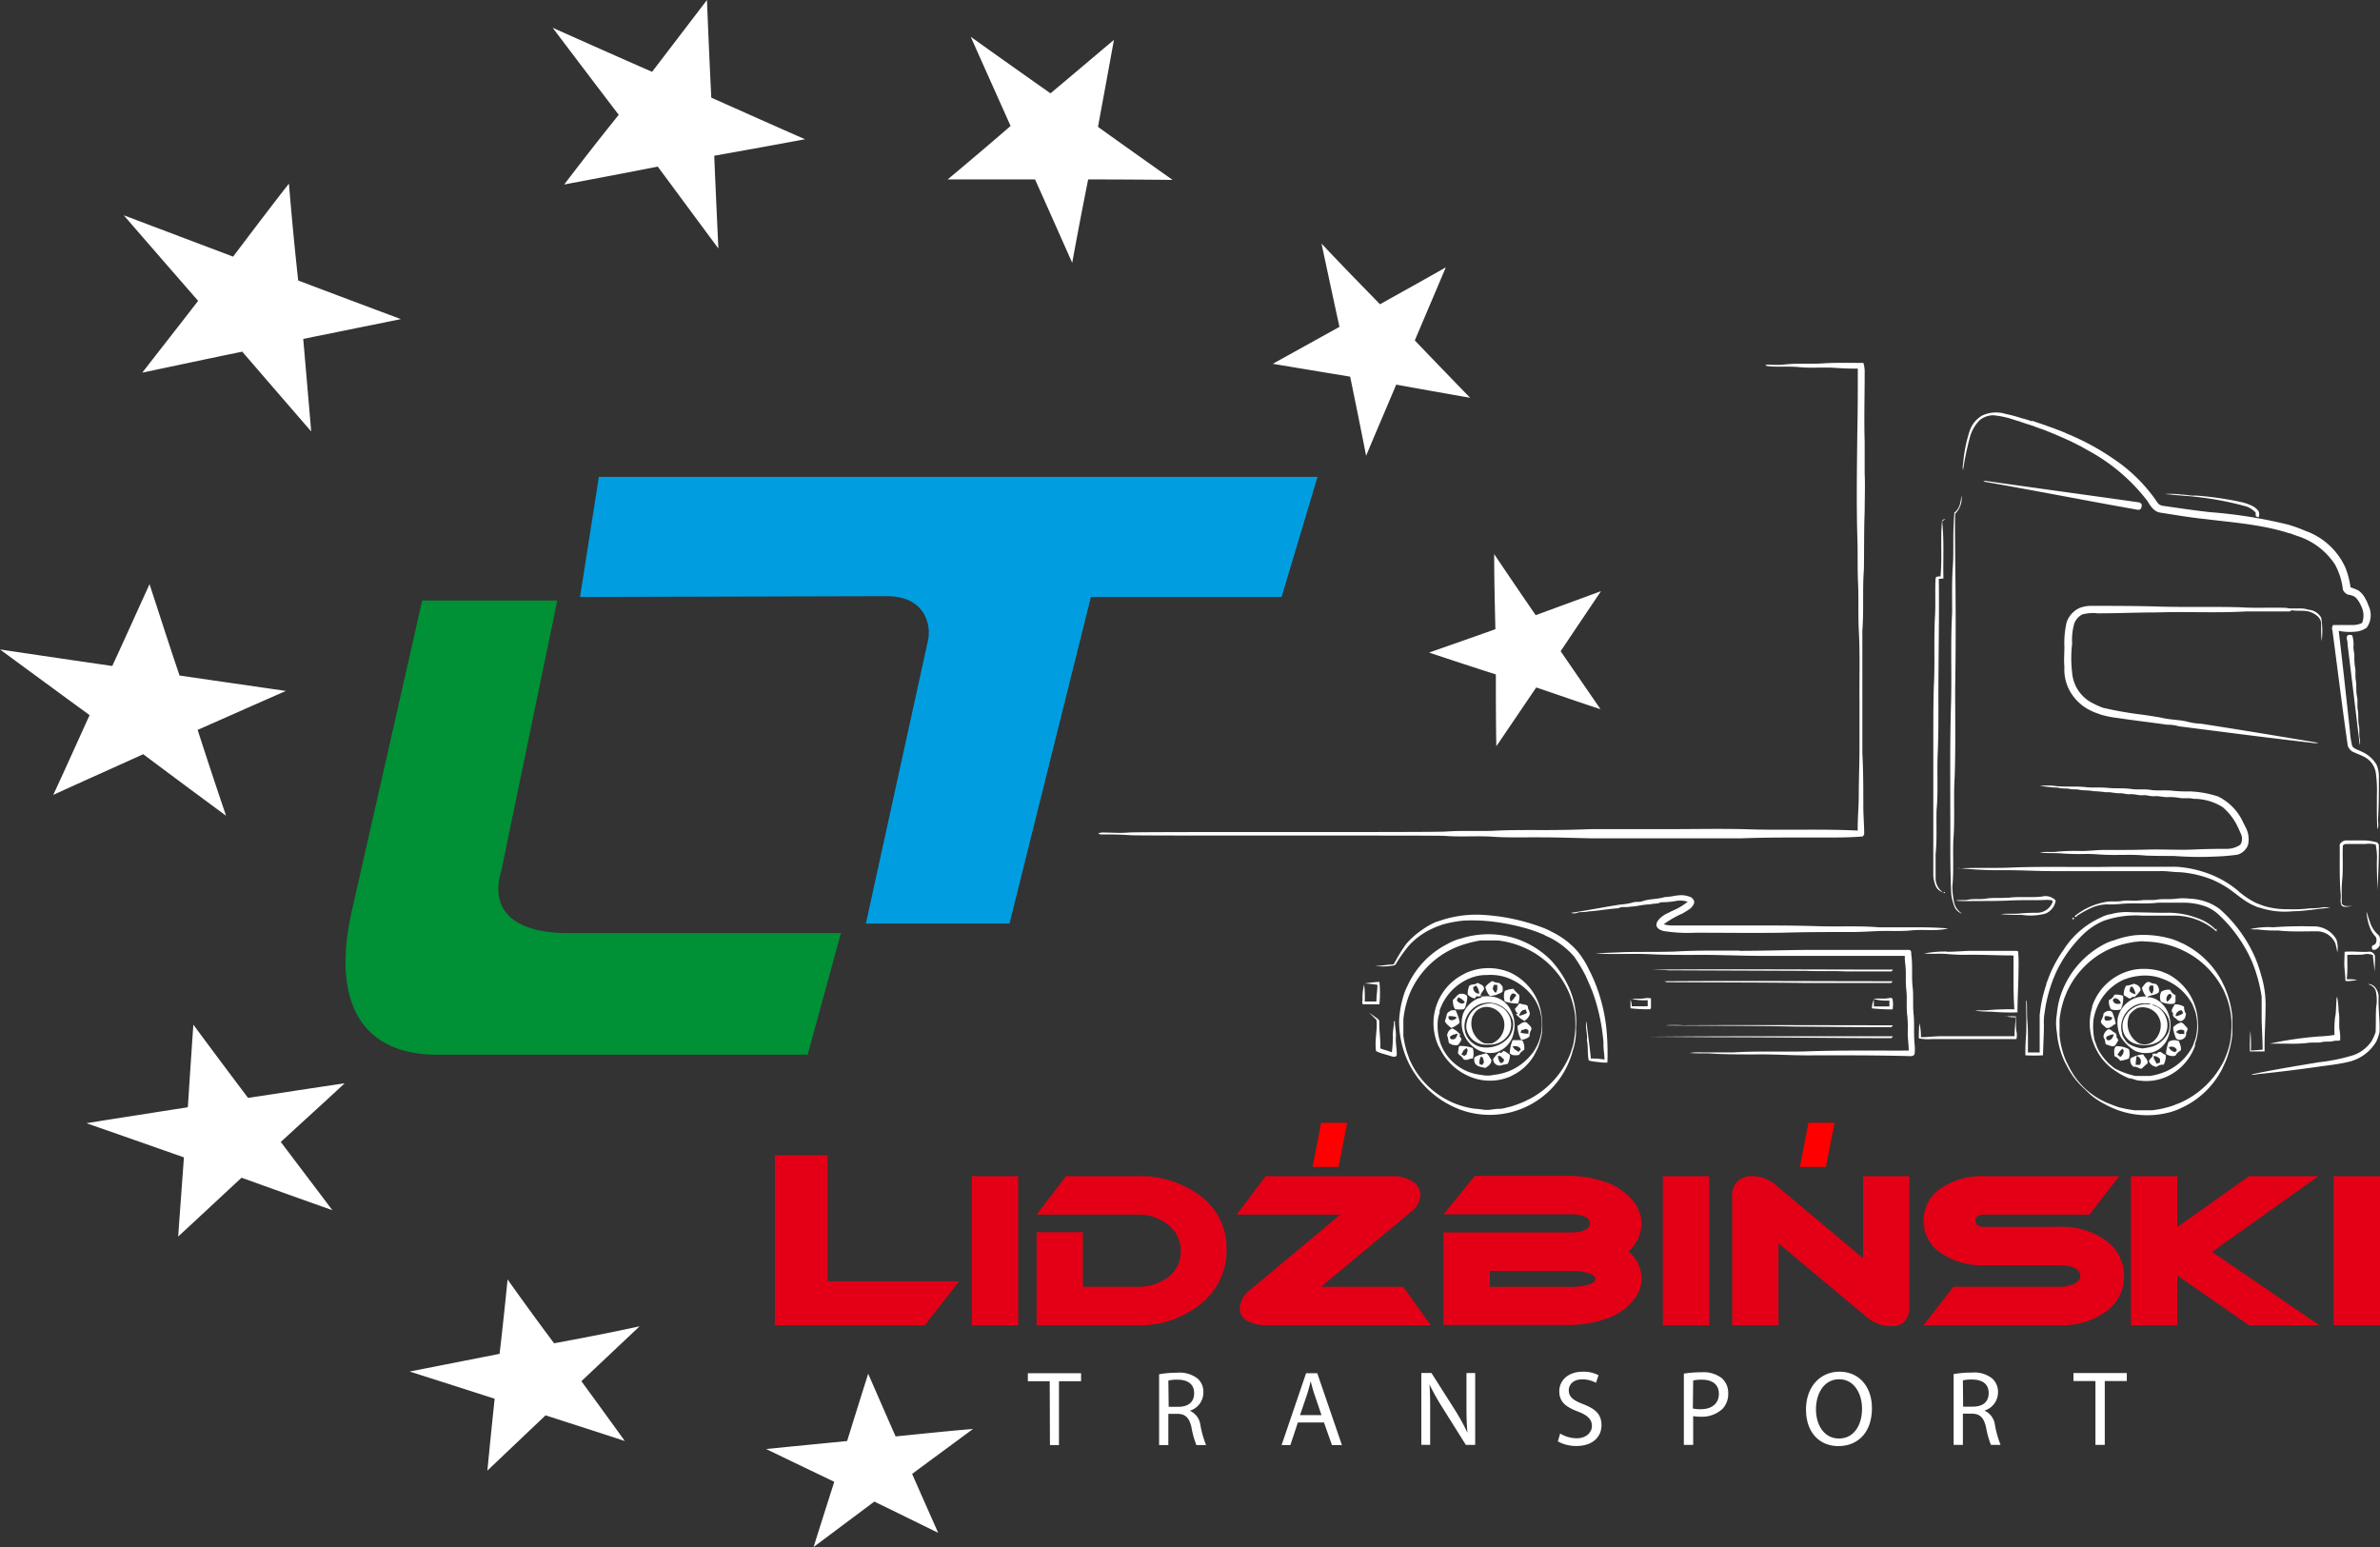 <svg width="160" height="104" viewBox="0 0 160 104" fill="none" xmlns="http://www.w3.org/2000/svg">
    <rect x="0" y="0" width="160" height="104" fill="#333333" stroke="none"/>
    <path fill-rule="evenodd" clip-rule="evenodd" d="M97.199 17.972c-1.465.836-2.95 1.657-4.426 2.483-1.303-1.34-2.623-2.682-3.932-4.082.403 1.883.8 3.755 1.207 5.6l-4.48 2.484c1.744.295 3.477.58 5.199.864.37 1.797.73 3.567 1.073 5.321.665-1.609 1.352-3.18 2.022-4.785 1.658.3 3.326.596 4.973.886a656.326 656.326 0 0 1-3.723-3.857l2.087-4.914zM96.072 43.87c1.513.505 2.998.993 4.49 1.47 0 1.61 0 3.257.032 4.828.89-1.308 1.786-2.633 2.682-3.953 1.454.493 2.881.992 4.324 1.464-.887-1.287-1.781-2.587-2.682-3.9.896-1.346 1.802-2.682 2.709-4.034l-4.388 1.61a453.405 453.405 0 0 1-2.79-4.104c0 1.69.043 3.38.081 5.048-1.481.531-2.967 1.046-4.458 1.572zM60.21 96.565c-.617-1.384-1.223-2.795-1.845-4.212-.483 1.524-.95 3.026-1.416 4.523-1.797.177-3.621.354-5.445.536 1.545.751 3.074 1.48 4.581 2.205a965.558 965.558 0 0 0-1.39 4.383l4.083-3.053c1.454.703 2.88 1.411 4.292 2.098-.574-1.298-1.17-2.629-1.75-3.96 1.353-1.002 2.726-2.01 4.094-3.02-1.733.14-3.455.328-5.204.5zM37.25 90.305a216.194 216.194 0 0 1-3.127-4.291 290.218 290.218 0 0 1-.537 5l-6.05 1.19c1.925.612 3.824 1.218 5.718 1.83-.172 1.62-.335 3.229-.488 4.828l3.91-3.713c1.792.58 3.584 1.148 5.332 1.728a898.319 898.319 0 0 0-2.923-4.024L43 89.163c-1.888.413-3.825.788-5.75 1.142zM16.678 73.81a561.848 561.848 0 0 1-3.68-4.925c-.129 1.874-.252 3.724-.37 5.552-2.248.354-4.528.703-6.818 1.073 2.21.767 4.398 1.54 6.555 2.296-.129 1.786-.263 3.562-.386 5.321 1.432-1.32 2.838-2.634 4.259-3.953 2.06.74 4.088 1.47 6.105 2.183-1.137-1.513-2.302-3.042-3.466-4.587 1.433-1.32 2.886-2.633 4.292-3.942-2.13.31-4.292.649-6.491.981zM9.63 50.704a854.376 854.376 0 0 0 5.567 4.136 363.464 363.464 0 0 1-1.91-5.772c1.98-.874 3.96-1.754 5.934-2.618l-7.151-1.035c-.681-2.017-1.341-4.072-2.017-6.142-.842 1.84-1.663 3.68-2.505 5.498-2.49-.36-5.01-.73-7.548-1.11 2.028 1.49 4.04 2.971 6.024 4.414-.82 1.792-1.61 3.573-2.446 5.365 2.022-.928 4.04-1.824 6.051-2.736zM19.425 12.344c-1.266 1.61-2.522 3.283-3.755 4.908l-7.35-2.779c1.68 1.937 3.353 3.868 5 5.751-1.24 1.61-2.51 3.219-3.755 4.828 2.269-.477 4.485-.955 6.722-1.41 1.555 1.807 3.11 3.604 4.634 5.364-.175-2.053-.354-4.127-.536-6.223l6.566-1.33c-2.28-.853-4.587-1.717-6.904-2.597-.236-2.15-.444-4.32-.622-6.512zM37.931 12.403c2.103-.397 4.195-.789 6.287-1.202 1.379 1.856 2.741 3.707 4.077 5.504-.096-2.06-.193-4.13-.279-6.234 2.055-.37 4.083-.73 6.105-1.11-2.087-.912-4.184-1.856-6.303-2.795A600.436 600.436 0 0 1 47.528 0l-3.69 4.828c-2.2-.96-4.416-1.953-6.685-2.961 1.499 1.985 2.98 3.936 4.442 5.852a212.792 212.792 0 0 0-3.664 4.684zM63.708 12.063h5.874c.853 1.889 1.673 3.755 2.5 5.606.336-1.849.693-3.717 1.072-5.606 1.907 0 3.798.011 5.676.032-1.652-1.169-3.337-2.36-5.016-3.567.358-1.931.715-3.88 1.073-5.847-1.422 1.196-2.838 2.398-4.265 3.594a841.438 841.438 0 0 1-5.364-3.803c.901 2.02 1.795 4.02 2.682 5.997a310.086 310.086 0 0 1-4.232 3.594z" fill="#fff"/>
    <path fill-rule="evenodd" clip-rule="evenodd" d="M86.158 40.132h-12.82L67.865 62.09H58.21l4.157-18.947c.3-1.224-.258-3.053-2.709-3.064l-20.664.054 1.266-8.073h48.312l-2.414 8.073z" fill="#009EE0"/>
    <path fill-rule="evenodd" clip-rule="evenodd" d="m33.71 58.494 3.755-18.121h-9.082c-1.549 6.852-3.101 13.699-4.657 20.54-1.421 5.901.161 9.775 5.274 9.99h25.298l2.237-8.176H37.797c-3.62-.14-4.828-1.803-4.087-4.233z" fill="#009035"/>
    <path fill-rule="evenodd" clip-rule="evenodd" d="M133.231 27.948a2.18 2.18 0 0 1 1.61-.118c.354.071.703.165 1.046.279.223.055.443.12.66.198h.134c.193.075.397.14.595.204l.451.161c.171.06.348.123.536.199.25.086.496.187.735.3a16.444 16.444 0 0 1 3.074 1.668 10.73 10.73 0 0 1 2.988 2.978c.081.096.193.16.316.182 1.073.156 2.146.316 3.219.434 1.764.134 3.513.414 5.23.837.401.117.793.258 1.175.424a4.65 4.65 0 0 1 2.682 2.484c.164.422.277.86.338 1.309.185.056.364.128.537.214.204.152.368.35.477.58l.097.182c.043.113.086.225.134.338a1.443 1.443 0 0 1-.15 1.384 1.47 1.47 0 0 1-.816.284c-.358.033-.72.013-1.073-.059.269 2.259.51 4.512.757 6.77.021.33.071.656.15.977.145.214.424.252.633.375.426.182.781.496 1.014.896.096.243.145.501.145.762 0 .917 0 1.845-.049 2.763-.032.268.07.536-.048.804-.053-.772-.037-1.545-.037-2.317a8.572 8.572 0 0 0-.065-1.433 1.46 1.46 0 0 0-.885-1.174l-.134-.065-.536-.225a.744.744 0 0 1-.338-.408c-.371-2.58-.687-5.166-1.03-7.746-.025-.06-.033-.127-.025-.191a.39.39 0 0 1 .073-.18h1.373c.199-.008.394-.055.574-.139a1.406 1.406 0 0 0-.07-1.148 1.81 1.81 0 0 0-.402-.6 1.323 1.323 0 0 0-.472-.156.605.605 0 0 1-.349-.338 4.568 4.568 0 0 0-.536-1.695 4.744 4.744 0 0 0-2.543-1.915l-.252-.091-.204-.075-.123-.027c-1.829-.58-3.755-.709-5.649-.945-1.003-.101-1.995-.279-2.988-.429-.418-.075-.649-.45-.847-.783a12.506 12.506 0 0 0-3.922-3.358l-.59-.333-.134-.059-.182-.101a2.32 2.32 0 0 1-.263-.13 37.977 37.977 0 0 0-1.835-.788c-.247-.086-.488-.166-.724-.263-.327-.112-.665-.204-.993-.332l-.123-.027c-.064-.027-.139-.048-.209-.07a5.983 5.983 0 0 0-1.4-.3 1.491 1.491 0 0 0-.896.327 2.546 2.546 0 0 0-.639 1.073 19.24 19.24 0 0 0-.482 2.29.833.833 0 0 1 0-.397 9.541 9.541 0 0 1 .44-2.231c.142-.43.433-.795.82-1.03zm.081 4.426.145-.049c3.46.494 6.925.96 10.385 1.454l.134.113c.027.182-.032.413-.257.38-3.476-.616-6.936-1.298-10.407-1.904v.006zm12.215.836c.377-.022.756-.01 1.131.038.306 0 .612.096.923.064 1.094.076 2.181.236 3.251.478l.204.064c.13.045.258.099.381.161.171.084.319.21.429.365a.578.578 0 0 1 0 .38.172.172 0 0 1-.204-.112v-.188a1.574 1.574 0 0 0-.611-.407 21.265 21.265 0 0 0-4.142-.72c-.45-.031-.906-.085-1.362-.123zm-13.782.735c.058-.209.098-.422.118-.638a1.442 1.442 0 0 1-.423 1.228c-.027.971 0 1.942 0 2.919.042 2.95.048 5.9 0 8.856 0 1.97.032 3.943-.033 5.901-.091 1.427.027 2.854-.091 4.292-.037 1.03.038 2.06-.064 3.084.002.385.047.768.134 1.143.084.292.275.542.536.697a.83.83 0 0 1-.536-.488 3.791 3.791 0 0 1-.204-.761c-.096-1.862-.059-3.723-.07-5.585 0-2.473-.026-4.946.054-7.419.048-1.99-.043-3.98.07-5.97 0-1.074-.027-2.109.048-3.16.064-.939 0-1.888.059-2.827 0-.252.032-.5.038-.751.171-.133.298-.314.364-.52zm-1.196 1.138c0-.14.14-.177.241-.204l-.225.171c.14 1.277.054 2.565.086 3.841l-.311.027c.037 2.86-.038 5.719-.027 8.583 0 1.03 0 2.06-.043 3.085-.064 1.287.038 2.58-.08 3.868-.027.987.037 1.974-.065 2.96v1.712a1.201 1.201 0 0 0 .488.864.805.805 0 0 1-.536-.574 2.184 2.184 0 0 1-.107-.537v-9.12c0-1.18 0-2.365.032-3.545.086-1.556 0-3.112.075-4.662.059-.88 0-1.76.043-2.634 0-.188.204-.166.333-.166.118-1.24-.006-2.457.096-3.67zm9.243 5.793c.285-.11.59-.159.896-.145 1.395 0 2.784 0 4.179.038 1.931.07 3.868 0 5.799.059 1.003.064 2.017 0 3.02.037.493.108 1.008-.048 1.497.124a1.073 1.073 0 0 1 .863.536c.089.52.1 1.05.032 1.572a10.162 10.162 0 0 1-.032-1.196.749.749 0 0 0-.241-.472 1.48 1.48 0 0 0-.714-.344c-.338-.048-.686 0-1.024-.059l-.14.08h-2.934c-1.996.113-3.991 0-5.981.065-1.336 0-2.683.065-3.997.06a2.857 2.857 0 0 0-1.025.074 1.151 1.151 0 0 0-.536.59c-.13.446-.181.91-.15 1.374a8.221 8.221 0 0 0 0 1.958 2.508 2.508 0 0 0 1.223 1.958c.273.156.558.289.853.397.839.195 1.688.346 2.543.45.45.06.906.135 1.357.21.536.144 1.142.134 1.706.257a4.2 4.2 0 0 0 .998.156c2.628.407 5.251.842 7.874 1.282a.965.965 0 0 1-.429 0c-2.988-.338-5.97-.73-8.948-1.11a2.715 2.715 0 0 0-.804-.108c-1.073-.156-2.184-.279-3.267-.445a6.92 6.92 0 0 1-1.159-.226l-.263-.096a2.648 2.648 0 0 1-.402-.166 3.16 3.16 0 0 1-1.357-1.197 2.983 2.983 0 0 1-.446-1.743c-.042-.456 0-.917 0-1.379a6.13 6.13 0 0 1 .145-1.61 1.617 1.617 0 0 1 .864-.98zm18.003 1.883c.07-.134.225-.064.338-.053.078.255.105.522.08.788 0 .199.06.392.065.59-.009.242.004.484.037.724.07.3 0 .617.059.918.059.3 0 .708.076 1.072.075.365 0 .628.059.934.059.306 0 .681.069 1.014.07.332 0 .622.059.928a.878.878 0 0 1 0 .408c-.268-2.257-.542-4.516-.82-6.776.026-.209-.113-.38-.022-.547zm-20.669 10.085c.356-.05.717-.05 1.073 0 .66.07 1.336 0 1.995.07.51.059 1.02 0 1.529.054.51.053 1.025 0 1.529.07.413.064.832 0 1.25.053.536.097 1.073 0 1.609.075.371.034.744.047 1.116.038.639.025 1.27.14 1.878.338a3.567 3.567 0 0 1 1.711 1.78c.026.044.05.088.07.135l.064.129c.213.374.274.815.172 1.233a1.075 1.075 0 0 1-.708.639c-.477.066-.957.108-1.438.123-.942.047-1.886.034-2.827-.038-.633 0-1.272 0-1.905-.026-.783-.08-1.577-.033-2.365-.043-.569 0-1.137-.08-1.706-.065a15.2 15.2 0 0 1-1.583-.037c-.509-.038-.976 0-1.459-.06.392-.08.8 0 1.191-.058a13.176 13.176 0 0 1 1.609-.043c.537 0 1.073-.08 1.572-.07.96 0 1.926 0 2.892-.027.965-.026 2.006.038 3.009 0a44.472 44.472 0 0 1 2.242-.048c.344.01.681-.087.966-.279a.765.765 0 0 0 .064-.67c-.08-.172-.144-.344-.23-.51a3.939 3.939 0 0 0-1.019-1.341 3.623 3.623 0 0 0-1.958-.563c-.338-.086-.692 0-1.036-.076a3.691 3.691 0 0 0-.729-.037c-.29 0-.564-.086-.853-.064-.29.021-.537-.092-.789-.065-.252.027-.569-.091-.853-.07-.284.022-.483-.08-.724-.064s-.606-.096-.917-.064a6.543 6.543 0 0 0-.859-.075c-.305-.08-.622-.027-.928-.097-.214-.048-.429 0-.638-.054-.209-.053-.537 0-.805-.09-.424 0-.815-.076-1.212-.103zm20.165 3.927a.533.533 0 0 1 .397-.273h1.314c.282.018.56.067.832.144 0 .032.064.102.091.134 0 1.03-.038 2.05-.102 3.074 0-.66-.043-1.32-.032-1.98a4.023 4.023 0 0 0-.086-1.099 2.086 2.086 0 0 0-.708-.032h-1.18c-.118 0-.306 0-.317.155-.027.746.027 1.492-.038 2.237-.059.537-.026 1.073-.037 1.61.155.252.483.15.729.177-.241 0-.536.123-.724-.032-.15-.236-.032-.537-.075-.789-.096-1.11-.048-2.22-.064-3.326zm-25.615 1.61c1.228-.07 2.457 0 3.685-.065 2.258-.08 4.517 0 6.77-.048h4.136c.821.048 1.629.23 2.392.536a6.75 6.75 0 0 1 1.728 1.02c.387.354.822.652 1.293.885l.332.128.193.07a5.273 5.273 0 0 0 1.61.215c.503.02 1.007 0 1.507-.06.222.002.444-.011.665-.037.221-.048.45-.048.671 0-.842.06-1.674.23-2.516.236a5.37 5.37 0 0 1-2.259-.252c-.096 0-.187-.064-.278-.097-.837-.332-1.444-1.03-2.227-1.448-.187-.113-.386-.198-.579-.295a7.257 7.257 0 0 0-2.275-.536c-.434 0-.869-.086-1.303-.07h-7.162c-1.073 0-2.103-.06-3.154-.065a25.926 25.926 0 0 1-3.229-.14v.022zm-1.014 1.609c.193-.118.005.198 0-.016v.016zm-17.971.225a1.61 1.61 0 0 1 .912.075c.198.06.375.306.252.504a.894.894 0 0 1-.381.392c-.123.086-.247.156-.375.23a6.405 6.405 0 0 0-1.25.72c.155.047.315.074.477.08h5.536c1.422 0 2.843 0 4.292.048 1.448.048 2.768-.037 4.146.075h2.227c.74 0 1.609 0 2.44.08-.804.194-1.609.05-2.451.124-.649.075-1.304.032-1.958.043-.655.01-1.4.075-2.103.07-1.556 0-3.106 0-4.656.048-1.948.027-3.895 0-5.842 0a10.194 10.194 0 0 1-2.103-.112c-.231-.049-.536-.199-.494-.473.043-.273.381-.536.655-.686l.134-.06c.081-.047.172-.09.263-.133a4.3 4.3 0 0 0 1.046-.617 1.609 1.609 0 0 0-.815-.049 5.08 5.08 0 0 1-.987.08c-.22.13-.489.07-.725.146-.461 0-.901.14-1.362.155-.247.07-.537-.037-.762.102-.687.048-1.373.172-2.065.22-.236.07-.488 0-.725.091a.589.589 0 0 1-.407 0c1.126-.166 2.242-.397 3.363-.563.263-.018.523-.062.778-.129.231-.086.488 0 .714-.107.477-.15.981-.113 1.453-.263.261-.012.519-.048.773-.107v.016zm22.273.145c.762-.107 1.54 0 2.307-.086a.944.944 0 0 1 .928.263 1.144 1.144 0 0 1-.682.88 3.918 3.918 0 0 1-1.609.085c-.469.008-.938-.008-1.405-.048.429-.059.858 0 1.282-.043.39-.037.782-.053 1.175-.048a1.116 1.116 0 0 0 1.035-.735c0-.156-.22-.107-.327-.134-.848.043-1.701 0-2.548.043-.848.043-1.712.032-2.565.037a9.046 9.046 0 0 1-1.073-.026c.269-.076.537 0 .827-.065.407-.08.826 0 1.233-.075.408-.075.95-.016 1.422-.064v.016zm8.878.182c.392-.075.789 0 1.18-.064.392-.065.875 0 1.309-.065.284-.034.57-.034.853 0 .394.014.783.088 1.154.22.306.111.595.265.858.456a9.313 9.313 0 0 1 2.441 3.359l.128.332c.081.242.172.483.231.735.22.694.325 1.418.311 2.146 0 1.008-.086 2.017-.064 3.025h-.987c-.014-.463-.003-.927.032-1.389.038.439.048.88.032 1.32.263 0 .537-.032.789-.054 0-.815-.075-1.61-.065-2.44V67a10.249 10.249 0 0 0-.665-2.392 9.56 9.56 0 0 0-2.21-3.106 2.72 2.72 0 0 0-.821-.537 4.36 4.36 0 0 0-1.673-.279h-1.61c-.821.102-1.657 0-2.478.08-.33.033-.661.043-.993.033a2.804 2.804 0 0 0-.954.214c-.314.14-.617.304-.907.488a.59.59 0 0 0-.182.167l-.081-.075a4.55 4.55 0 0 1 2.049-.95c.371-.086.757 0 1.132-.075.376-.075.8.027 1.191-.043v.016zm15.439 1.712a4.152 4.152 0 0 1-.193-.988c.091.269.166.537.263.794.101.29.272.55.499.757.236.177.112.499.139.75-.107.156-.295.36-.499.264-.043-.086-.07-.263.059-.29.231-.054.268-.397.156-.569a1.773 1.773 0 0 1-.424-.735v.017zm-17.445-.778a3.92 3.92 0 0 1 1.475-.145c.767 0 1.529.037 2.296.032a5.48 5.48 0 0 1 2.146.37c.452.155.862.414 1.196.757l.064-.065v.204a4.29 4.29 0 0 0-2.741-1.073h-2.242a6.532 6.532 0 0 0-2.596.344 4.456 4.456 0 0 0-1.422.949 8.765 8.765 0 0 0-1.738 2.409c-.086.177-.156.359-.231.536a9.917 9.917 0 0 0-.595 2.318c-.044.26-.058.524-.043.788 0 .681-.048 1.363-.059 2.044a9.737 9.737 0 0 1-1.186 0c-.006-.48.012-.96.054-1.438.027-.74 0-1.486 0-2.231h.037c.033.461 0 .917.043 1.373.059.703.033 1.405.038 2.108h.789v-2.5a9.01 9.01 0 0 1 .445-2.065c0-.032 0-.097.027-.129.085-.22.171-.45.262-.67.241-.55.538-1.073.886-1.561a5.825 5.825 0 0 1 2.483-2.146c.194-.101.399-.177.612-.225v.016zm-45.239.493a7.64 7.64 0 0 1 2.865-.477c1.423.06 2.827.342 4.163.837.249.09.492.2.724.327a5.55 5.55 0 0 1 1.647 1.234c.319.376.588.793.799 1.239.043.091.086.177.134.263.092.193.177.386.263.584.424 1.028.695 2.113.805 3.22.07.743.091 1.49.064 2.236-.199.01-.398 0-.595-.032a3.874 3.874 0 0 1-.655-.102c-.107-.45-.032-.923-.128-1.379.048-.423-.124-.847-.038-1.266.102.837.22 1.674.306 2.51.305-.008.611.015.912.07 0-.375-.086-.745-.065-1.12a13.064 13.064 0 0 0-.74-3.445 30.157 30.157 0 0 0-.461-1.072 10.778 10.778 0 0 0-.767-1.282 5.424 5.424 0 0 0-1.54-1.229c-.113-.054-.225-.113-.343-.16l-.183-.103c-.203-.07-.397-.166-.6-.23l-.188-.065-.199-.064a14.39 14.39 0 0 0-2.467-.51 11.772 11.772 0 0 0-1.894-.064c-.503.044-1 .138-1.486.279-.193.08-.392.14-.58.23-.187.091-.262.124-.396.194-.427.239-.818.539-1.159.89a8.72 8.72 0 0 0-.944 1.309c-.075.145-.263.118-.402.15-.337.04-.677.04-1.014 0 .402 0 .799-.097 1.207-.102.075-.027.102-.107.14-.171a10.9 10.9 0 0 1 .756-1.213 5.528 5.528 0 0 1 1.04-.928c.317-.23.659-.422 1.02-.574v.016zm42.744-.268c.081 0 .108 0 .092.091h-.108c-.005-.032-.005-.08-.005-.107l.021.016zm13.363.644c.918-.07 1.838-.091 2.758-.065a1.731 1.731 0 0 1 1.609.88c.089.279.109.575.059.864-.032-.2-.075-.4-.129-.596a1.343 1.343 0 0 0-1.234-.82c-.874 0-1.748.043-2.618-.054a9.606 9.606 0 0 1-1.18-.048c-.225-.049-.461 0-.686-.049a5.85 5.85 0 0 1 1.448-.128l-.027.016zm-54.46.74a6.074 6.074 0 0 1 3.418-.064 5.987 5.987 0 0 1 2.612 1.545 6.9 6.9 0 0 1 1.073 1.55c.473.921.681 1.956.601 2.988a4.237 4.237 0 0 1-.242 1.61.81.81 0 0 1-.026.128c-.027.07-.049.134-.07.204-.022.07-.086.22-.129.332a5.76 5.76 0 0 1-7.907 2.962 6.315 6.315 0 0 1-2.473-2.184 5.863 5.863 0 0 1-.537-.992 6.394 6.394 0 0 1-.504-2.591 6.827 6.827 0 0 1 .306-1.668c.068-.227.158-.446.268-.655.037-.09.08-.178.129-.263a5.868 5.868 0 0 1 2.5-2.505l.182-.097.134-.064c.133-.063.269-.119.408-.166l.257-.07zm.199.397a5.825 5.825 0 0 0-3.69 3.358 6.437 6.437 0 0 0-.409 1.68v1.12c.05.363.128.722.231 1.073.027.065.043.129.07.193l.096.274a5.52 5.52 0 0 0 1.68 2.2 5.58 5.58 0 0 0 2.773 1.163c.22 0 .434.054.654.07.306.027.612-.07.923-.07.311 0 .499-.096.751-.139.332-.1.658-.22.976-.36l.397-.198a5.898 5.898 0 0 0 2.645-2.934c.07-.199.134-.397.199-.596a6.507 6.507 0 0 0 .139-2.145 5.908 5.908 0 0 0-.338-1.288 5.815 5.815 0 0 0-3.176-3.219 6.076 6.076 0 0 0-1.663-.44h-1.18a8.394 8.394 0 0 0-1.078.258zm43.591-.236c.473-.185.967-.31 1.47-.37a6.732 6.732 0 0 1 2.2.171c.32.073.629.185.922.333l.215.091c.057.037.116.071.177.102a5.903 5.903 0 0 1 2.323 2.34c.064.128.123.262.193.39a6.72 6.72 0 0 1 .536 2.012v1.256a7.025 7.025 0 0 1-.407 1.684c-.081.199-.177.392-.263.585a5.785 5.785 0 0 1-2.843 2.682 3.18 3.18 0 0 1-.392.16l-.193.065a5.864 5.864 0 0 1-4.506-.536 4.635 4.635 0 0 1-1.277-.955 5.258 5.258 0 0 1-1.271-1.658l-.102-.187a5.758 5.758 0 0 1-.537-2.001 3.706 3.706 0 0 1 0-1.261 5.321 5.321 0 0 1 .392-1.61 6.046 6.046 0 0 1 2.999-3.17c.091-.032.225-.09.364-.14v.017zm1.411.091a5.771 5.771 0 0 0-2.467.933 5.902 5.902 0 0 0-1.98 2.307c-.07.15-.129.311-.193.462a6.722 6.722 0 0 0-.349 1.48v1.073a5.86 5.86 0 0 0 .413 1.674c.097.193.183.391.29.58a5.03 5.03 0 0 0 2.414 2.258c.279.118.563.23.853.327.352.094.711.163 1.073.209h1.191c.502-.06.997-.176 1.475-.343.109-.049.22-.092.333-.13a6.021 6.021 0 0 0 3.03-2.901c.081-.199.167-.392.231-.596a4.58 4.58 0 0 0 .247-1.41 5.281 5.281 0 0 0-.247-2.002l-.064-.187-.167-.408a5.897 5.897 0 0 0-2.505-2.634l-.397-.198a6.393 6.393 0 0 0-2.467-.537c-.242-.043-.472.027-.714.027v.016zm-26.522.585c1.642 0 3.278-.06 4.92-.064h6.501c.193.026.124.262.156.402.091.692 0 1.395.08 2.087.07.611 0 1.228.065 1.84.064.611 0 1.357.069 2.033.022.208.022.419 0 .627-.053.161-.246.161-.386.15-2.274-.058-4.549-.053-6.829-.048-1.18 0-2.36-.086-3.54-.064-.923 0-1.84 0-2.758-.048-.536-.049-1.072 0-1.609-.049.268-.039.54-.052.81-.037h2.103c1.609-.102 3.219-.032 4.796-.065 2.339-.09 4.678-.048 7.016-.059 0-.44-.08-.869-.064-1.308.01-.333.001-.666-.027-.998-.091-.585 0-1.175-.069-1.754-.07-.58 0-1.143-.065-1.706a3.772 3.772 0 0 1-.037-.601h-9.56c-1.55 0-3.106-.086-4.656-.065-.944 0-1.883 0-2.822-.042-1.255-.07-2.51.032-3.755-.06.638-.037 1.277-.053 1.915-.085 1.143-.027 2.28 0 3.417-.038 1.443-.086 2.886-.059 4.329-.064v.016zm13.98.064c.596 0 1.18-.07 1.776-.064h2.886l.107.032c.031.382.04.765.027 1.148 0 .987-.07 1.969-.07 2.956-.592.019-1.185.002-1.775-.048a7.767 7.767 0 0 1-1.073-.065c.295-.043.595 0 .89-.037.582-.05 1.166-.068 1.749-.054-.086-1.207-.048-2.414-.059-3.621-.982 0-1.969-.054-2.95-.048a13.2 13.2 0 0 1-1.384-.038c-.537-.064-1.122 0-1.674-.048a7.44 7.44 0 0 1 1.55-.129v.016zm26.72 0c.537-.053 1.073.032 1.578 0a.387.387 0 0 1 .456.268c.016.358.005.717-.033 1.073 0-.375-.08-.745-.102-1.12a1.03 1.03 0 0 0-.649-.038c-.348.037-.702 0-1.073.026 0 .537.033 1.073-.037 1.637.236 0 .467 0 .703.043a3.76 3.76 0 0 1-.735.085l-.059-.053c0-.419-.086-.832-.07-1.25l.021-.67zm-59.18 1.475a3.712 3.712 0 0 1 3.031-.102 3.696 3.696 0 0 1 1.974 2.119l.064.199a4.71 4.71 0 0 1 .14 1.819c-.056.329-.148.65-.274.96l-.129.268a3.378 3.378 0 0 1-1.534 1.55l-.182.097c-.819.35-1.74.373-2.575.064a3.91 3.91 0 0 1-2.146-1.92l-.102-.183a3.685 3.685 0 0 1 1.728-4.86l.005-.01zm.386.3a3.579 3.579 0 0 0-2.05 2.179v.134c-.042.137-.078.277-.106.418a3.755 3.755 0 0 0 .203 1.754 3.272 3.272 0 0 0 2.683 2.012c.29.067.59.067.879 0a3.794 3.794 0 0 0 1.256-.36 3.837 3.837 0 0 0 1.362-1.142 3.225 3.225 0 0 0 .097-3.605 3.783 3.783 0 0 0-1.921-1.453 3.338 3.338 0 0 0-1.282-.15 2.834 2.834 0 0 0-1.12.214zm12.306-.578c5.365-.043 10.729 0 16.126 0l-.097.123h-3.084c-.896-.048-1.792 0-2.683-.038l-9.259-.037c-.343-.038-.676-.016-1.003-.048zm29.505 2.5a3.7 3.7 0 0 1 3.041-2.527 4.21 4.21 0 0 1 1.61.144c.155.065.316.124.466.194a3.752 3.752 0 0 1 2.001 3.277 3.28 3.28 0 0 1-.193 1.406v.134a3.612 3.612 0 0 1-1.926 2.081 3.374 3.374 0 0 1-1.808.252c-.241 0-.456-.15-.697-.15a4.424 4.424 0 0 1-.901-.488 3.575 3.575 0 0 1-1.304-1.443l-.096-.182a4.74 4.74 0 0 0-.134-.338 3.752 3.752 0 0 1-.038-2.36h-.021zm2.21-1.857a3.507 3.507 0 0 0-1.577 1.325c-.272.43-.455.91-.537 1.411-.044.452-.02.907.07 1.352.064.177.129.354.198.536a3.718 3.718 0 0 0 1.186 1.39c.43.22.886.385 1.357.493h.987c.369-.055.73-.158 1.073-.305a3.689 3.689 0 0 0 1.797-1.69c.07-.177.134-.354.199-.537a3.49 3.49 0 0 0 0-1.711l-.065-.199a3.475 3.475 0 0 1-.128-.327 3.571 3.571 0 0 0-1.61-1.582l-.134-.065a7.107 7.107 0 0 0-.536-.203 3.28 3.28 0 0 0-1.406-.097 3.578 3.578 0 0 0-.853.21h-.021zm-42.53.118.065.043c.129.057.267.09.408.097.092.07.169.16.225.263.005.1.005.2 0 .3-.086.118-.242.14-.365.204-.123.064-.316.08-.483.107a1.155 1.155 0 0 1-.31-.617c.13-.166.294-.301.482-.397h-.022zm.113.258c-.04.094-.067.193-.08.295.064.08.091.209.203.236.07-.054.07-.156.108-.226a1.751 1.751 0 0 1 0-.29l-.231-.015zm11.459-.236c5.117-.038 10.23 0 15.347 0l-.102.118h-5.643c-3.149-.043-6.303-.032-9.452-.054l-.15-.064zm-20.16.15a7.853 7.853 0 0 1 1.003-.107 7.859 7.859 0 0 1 0 1.507h-1.11c-.08-.091-.032-.21-.027-.317-.013-.34.023-.679.107-1.008.047.377.06.758.043 1.137h.783c0-.375.065-.745.07-1.12a6.79 6.79 0 0 0-.848-.092h-.021zm52.25.3c.144-.155.332-.536.584-.364a.916.916 0 0 0 .36.09.534.534 0 0 1 .198.57c-.209.187-.536.171-.756.3 0 .075.172 0 .236.048.133.028.261.075.381.14.362.21.641.54.788.933a2.23 2.23 0 0 1-.096 1.78 1.673 1.673 0 0 1-.628.682l-.273.129a1.9 1.9 0 0 1-1.207-.06 2.927 2.927 0 0 1-.987-.933l-.065-.134a2.237 2.237 0 0 1-.145-1.169 1.891 1.891 0 0 1 1.073-1.293c.268-.106.555-.156.842-.145a1.247 1.247 0 0 1-.284-.574h-.021zm.579-.16c-.156.128-.08.37.038.498.118.129.134-.118.177-.193a1.004 1.004 0 0 1 0-.29.806.806 0 0 0-.194-.016h-.021zm-1.91 3.261c.089.233.226.445.403.622.29.186.618.303.96.344a3.77 3.77 0 0 0 .762-.156c.44-.17.798-.505.997-.933a1.446 1.446 0 0 0 0-.928 1.668 1.668 0 0 0-1.11-.955.762.762 0 0 0 .311.15c.296.164.522.428.638.745.118.297.13.625.033.929a1.3 1.3 0 0 1-.741.794l-.198.07c-.416.102-.852.08-1.255-.065a1.289 1.289 0 0 1-.612-.537 1.305 1.305 0 0 1 0-1.217 1.609 1.609 0 0 1 1.443-.875c.116.016.235.001.343-.043a5.773 5.773 0 0 0-.681 0 1.614 1.614 0 0 0-1.1.74 1.605 1.605 0 0 0-.171 1.315h-.022zm.998-1.722a1.55 1.55 0 0 0-.472.402l-.064.14a1.505 1.505 0 0 0 .665 1.791.953.953 0 0 0 .998-.134 1.43 1.43 0 0 0 .482-1.17 1.22 1.22 0 0 0-1.048-1.096 1.228 1.228 0 0 0-.54.046l-.021.021zm-44.922-1.438c.097-.246.424-.112.601-.284.156.091.38.134.434.333.054.198-.305.354-.198.584.22 0 .435-.037.655 0a1.606 1.606 0 0 1 1.341.912c.245.453.319.978.209 1.48a1.715 1.715 0 0 1-1.213 1.369 1.753 1.753 0 0 1-1.19-.166 2.093 2.093 0 0 1-.977-1.106 2.022 2.022 0 0 1-.032-1.32 1.875 1.875 0 0 1 1.003-1.035l.236-.064c-.037-.198-.204 0-.31-.102l-.157.166-.166-.053a1.228 1.228 0 0 1-.29-.204 1.152 1.152 0 0 1 .076-.51h-.022zm.494-.096-.177.096a.385.385 0 0 0 .402.44.96.96 0 0 0-.204-.536h-.021zm.375 1.207a1.675 1.675 0 0 0-1.073 1.073c-.096.3-.096.622 0 .922a1.433 1.433 0 0 0 1.046.928 2.008 2.008 0 0 0 1.808-.59 1.41 1.41 0 0 0 .333-1.142 1.702 1.702 0 0 0-.795-1.031 1.688 1.688 0 0 0-1.292-.16h-.027zm43.307-1.197c.185-.02.365-.064.537-.134.209.027.477.188.461.435a1.97 1.97 0 0 1-.424.472l-.08-.043c-.097.059-.209.188-.327.08l-.295-.177a1.131 1.131 0 0 1 .15-.632h-.022zm.253.365a.885.885 0 0 0 .407.204 1.073 1.073 0 0 0-.209-.504c-.166-.038-.182.16-.177.3h-.021zm16.012-.472c.446-.059.735.45.741.842-.038.794.096 1.578.059 2.371a3.017 3.017 0 0 1-.21.628 2.915 2.915 0 0 1-1.92 1.39c-.622.15-1.261.214-1.899.305-1.323.19-2.65.354-3.98.494-.204 0-.408.096-.612.037 1.507-.322 3.031-.568 4.549-.82a12.41 12.41 0 0 0 2.339-.483 2.48 2.48 0 0 0 1.191-.923c.116-.196.209-.405.279-.622.027-.537 0-1.121.037-1.68.067-.379.052-.768-.043-1.142a.735.735 0 0 0-.531-.397zm-58.016.456c.185-.082.383-.13.585-.145.115.149.246.284.391.403.039.2.011.407-.08.59-.301 0-.6-.05-.885-.145a1.075 1.075 0 0 1 .005-.719l-.016.016zm.488.193a.446.446 0 0 0-.13.256.445.445 0 0 0 .055.28c.142-.133.266-.285.37-.45a.276.276 0 0 0-.279-.102l-.016.016zm43.629-.123a.839.839 0 0 1 .628-.145c.068.16.194.286.354.354v.413c0 .038-.054.118-.075.156-.309.057-.628.01-.907-.134a.78.78 0 0 1 .016-.633l-.016-.011zm.397.66a.72.72 0 0 0 .295-.3.156.156 0 0 0 .014-.15.156.156 0 0 0-.121-.09.393.393 0 0 0-.172.524l-.016.016zm-48.001-.134c.21-.124.316-.44.595-.408.145 0 .338.043.381.204-.003.167-.03.334-.08.493-.032.118-.043.274-.166.344-.19.021-.38.021-.569 0l-.08-.14a1.137 1.137 0 0 1-.065-.51l-.016.017zm.36-.15a2.754 2.754 0 0 0-.092.176c.102.172.392.333.537.124a.928.928 0 0 0-.43-.317l-.016.016zm44.101-.188c.202-.032.41-.008.6.07.035.312-.019.628-.155.911-.209.06-.43.06-.639 0a.878.878 0 0 1-.15-.633.602.602 0 0 0 .36-.364l-.016.016zm0 .252c-.167.112-.038.236.064.327a.595.595 0 0 0 .386 0c-.037-.182-.22-.37-.424-.343l-.026.016zm14.918.38c.048-.166 0-.353.075-.504.059.328.092.66.097.993.096.434 0 .874.075 1.314.033.208.042.418.027.628-.156.043-.317 0-.472.053-.247.065-.537 0-.762.065-.225.064-.66 0-.987.059-.455.046-.912.06-1.368.043h-1.143c1.091-.239 2.197-.4 3.31-.483.35-.015.7-.05 1.046-.102a7.289 7.289 0 0 1 .038-1.19c.08-.317.043-.612.091-.891l-.027.016zm-47.389-.343c.289-.059.584 0 .879-.048.151-.033.306-.033.456 0v.665l-.064.065a9.793 9.793 0 0 1-1.314-.065V67.2c.058.142.087.293.085.446h1.073v-.408a3.66 3.66 0 0 1-1.089-.086l-.026.016zm16.265 0c.316-.08.643 0 .965-.053.118 0 .317-.102.349.085.037.219.037.442 0 .66-.466.001-.932-.022-1.395-.07a1.58 1.58 0 0 1 .134-.59v.462h1.046v-.397a3.403 3.403 0 0 1-1.073-.107l-.026.01zm-26.399.435c.248-.11.518-.158.789-.14.306.057.594.19.837.387.121.127.226.27.311.423a1.391 1.391 0 0 1-.032 1.256 1.463 1.463 0 0 1-1.395.692 1.32 1.32 0 0 1-1.454-1.11 1.561 1.561 0 0 1 .971-1.519l-.027.01zm-.51.681a1.46 1.46 0 0 0 .768 1.856c.178.013.357.013.536 0a1.343 1.343 0 0 0 .783-1.545 1.238 1.238 0 0 0-1.1-.9.98.98 0 0 0-.96.578l-.026.011zm3.117-.831c.124.032.247.064.37.085.124.022.226.065.22.188-.005.124.204.365.092.537a.786.786 0 0 1-.322.364 1.493 1.493 0 0 1-.58-.466h.129c-.075-.113-.193-.204-.182-.354.118-.118.204-.247.3-.365l-.027.01zm.209.477a.72.72 0 0 0-.214.354 1.37 1.37 0 0 0 .536-.193l-.096-.23-.226.07zm43.849-.408c.169-.008.337.02.494.08l.145.07c.001.143.03.283.086.414.102.08 0 .198 0 .284 0 .086-.199.317-.376.274-.177-.043-.231-.194-.37-.242-.043-.086-.15-.177-.048-.263-.263-.177-.006-.44.096-.627l-.027.01zm.049.8c.194-.022.378-.094.536-.21l-.096-.193a.407.407 0 0 0-.413.392l-.027.01zm-48.677-.403h.295c.118.232.206.477.263.73a.15.15 0 0 1-.07.182c-.146.12-.311.214-.488.28-.15-.15-.354-.264-.424-.473.06-.145.106-.296.134-.45.048-.156.21-.194.317-.28l-.027.011zm-.167.392c-.107.376.44.332.537.08a1.272 1.272 0 0 0-.51-.08h-.027zm43.989-.123c.134-.226.579-.37.665-.033.084.217.147.442.188.67-.209.097-.397.35-.649.275-.129-.156-.467-.317-.301-.537.056-.125.102-.254.14-.386l-.043.01zm.118.128c0 .091-.064.231.054.28.118.048.262 0 .386-.033l.08-.172a.492.492 0 0 1-.23-.059c-.054-.021-.151-.021-.247-.021l-.043.005zm-49.476-.241c.216.137.426.286.627.445.102.08.07.21.075.317 0 .536.097 1.073.065 1.641.252.108.536.156.783.268a9.89 9.89 0 0 0 .07-1.073c-.032-.348.086-.68.064-1.019h.064c0 .365.097.72.07 1.073-.027.354.065.783.06 1.175 0 .166-.2.15-.317.123-.36-.123-.746-.198-1.073-.36-.113-.691.096-1.394.032-2.086-.129-.145-.274-.273-.408-.407l-.112-.097zm42.786.257c.238-.013.476-.013.714 0 0 .328 0 .655.032.987.046.176.046.361 0 .537h-5.697a3.268 3.268 0 0 1-.858-.048 9.471 9.471 0 0 1 .037-1.025c.074.31.109.626.102.944.456 0 .912-.064 1.368-.064H135.431c0-.424.059-.848.069-1.272a1.877 1.877 0 0 1-.649-.08l-.043.021zm-32.835.66c.214-.091.461-.424.702-.209.118.123.376.3.242.488a.928.928 0 0 0-.091.408.923.923 0 0 1-.564.22 2.146 2.146 0 0 1-.246-.917l-.043.01zm.44.242h-.108l-.091.182c.173.058.355.083.537.075v-.236l-.172-.091-.166.07zm44.224-.494c.161.048.247.215.37.322.124.107 0 .279-.048.397.096.408-.633.66-.724.215a1.921 1.921 0 0 1-.14-.612c.156-.168.361-.284.585-.333l-.043.011zm-.343.644c.077.056.162.101.252.134.098-.01.197-.01.295 0v-.23a.413.413 0 0 0-.547.096zm-34.274-.456c.381-.022.762-.022 1.143 0 4.694-.027 9.388 0 14.082 0a.199.199 0 0 1-.226.129c-2.146 0-4.243-.027-6.362-.043-2.859-.06-5.74-.049-8.621-.075l-.016-.011zm-14.741.681c.037-.198.155-.434.38-.461.215.103.4.26.537.456h-.107c.048.102.171.182.15.306a1.495 1.495 0 0 1-.215.337.714.714 0 0 1-.627-.144 3.178 3.178 0 0 0-.102-.483l-.016-.01zm.424-.053c-.08.058-.258.08-.22.214.037.134.171.097.252.097.166-.049.214-.236.263-.381l-.295.07zm43.988-.344c.22-.08.333.199.536.23a.268.268 0 0 0 .081.172l-.043.092a.433.433 0 0 1 .139.257c-.123.129-.171.424-.407.37-.102 0-.199-.059-.301-.085-.102-.027-.112-.049-.15-.065a1.07 1.07 0 0 0-.139-.477.626.626 0 0 1 .289-.483l-.005-.01zm-.097.488c0 .091 0 .236.151.236.214 0 .311-.225.359-.397a1.02 1.02 0 0 0-.504.172l-.006-.01zm-30.716 0c5.455-.053 10.916-.026 16.377-.032l-.096.123c-3.852 0-7.704-.059-11.555-.059l-4.726-.032zm-9.19.226h.649c.11.193.157.416.135.638-.129.102-.279.188-.338.349a.962.962 0 0 1-.494 0l-.145-.097c.009-.308.076-.612.199-.896l-.006.006zm0 .402a.54.54 0 0 0 .172.241.87.87 0 0 1 .22.15l.161-.16c-.086-.242-.354-.242-.569-.215l.016-.016zm44.112-.295a.73.73 0 0 1 .681-.038c.027.076.059.15.086.231.046.125.061.26.043.392a.861.861 0 0 0-.365.354.747.747 0 0 1-.633-.124c.022-.272.08-.541.172-.799l.016-.016zm0 .37a.6.6 0 0 0 .403.327c.064-.032.155-.085.128-.171a.396.396 0 0 0-.241-.184.393.393 0 0 0-.301.044l.011-.016zm-47.695-.08c.307-.019.614.029.901.14.078.229.078.478 0 .707h-.14c-.166.075-.445.161-.536-.043-.064-.112-.188-.166-.273-.257-.086-.091 0-.274 0-.413l.048-.134zm.279.3a1.72 1.72 0 0 1-.14.257c.064.041.13.077.199.108l.156-.108c.014-.09.038-.177.07-.262l-.065-.167-.22.172zm43.758.338c0-.21-.07-.483.128-.628.294-.009.584.06.843.199a.919.919 0 0 1 0 .633 2.19 2.19 0 0 1-.58.145.96.96 0 0 0-.402-.317l.011-.032zm.203-.064c.065.053.129.102.194.16a.53.53 0 0 0 .23-.38c0-.06-.037-.118-.059-.177-.171.09-.257.273-.375.413l.01-.016zm-41.268-.252c.16.07.306.165.434.284a1.412 1.412 0 0 1-.144.585 1.975 1.975 0 0 1-.355.075.433.433 0 0 1-.577-.174.45.45 0 0 1-.056-.213c.09-.134.193-.26.306-.375l.134-.091c.086.123.172-.016.247-.075l.011-.016zm-.381.348a.982.982 0 0 0 .166.462.2.2 0 0 0 .189-.057.195.195 0 0 0 .047-.19 2.115 2.115 0 0 1-.23-.215h-.172zm44.294-.145a.282.282 0 0 1 .263-.129c.113.084.231.159.354.226-.001.22-.053.436-.15.633a.656.656 0 0 0-.478.145.649.649 0 0 1-.509-.354c0-.215.338-.295.225-.505a.404.404 0 0 1 .301-.01l-.006-.006zm-.204.13c-.032.214.129.364.199.535l.225-.085v-.236a.57.57 0 0 0-.418-.199l-.006-.016zm-45.163-.092.295-.08c.15.09.22.284.327.418.07.263-.198.461-.397.574-.263-.075-.584-.075-.713-.365a1.166 1.166 0 0 1-.032-.306c.07-.107.204-.134.31-.188l.21-.053zm-.08.145c0 .048-.054.155-.07.209a.762.762 0 0 0 0 .311l.182.043.108-.177a1.498 1.498 0 0 0-.092-.338l-.128-.048zm43.688.118c.259-.152.548-.243.847-.269.091.204.365.365.285.623-.151.096-.258.236-.397.343-.177 0-.328-.166-.537-.129a.534.534 0 0 1-.198-.568zm.407-.134a3.46 3.46 0 0 0-.064.574h.274a.374.374 0 0 0-.046-.51.372.372 0 0 0-.164-.086v.022zM103.791 56.294c1.073 0 2.183.048 3.278.064h9.983c1.883-.07 3.755-.054 5.649-.054.842 0 1.695 0 2.537-.075l.086-.145c0-.606-.054-1.207-.059-1.813 0-1.228 0-2.451-.065-3.674v-8.208c.108-1.352 0-2.714.102-4.072.027-1.309 0-2.623.054-3.937 0-.853.038-1.706 0-2.559v-2.108c-.048-1.529 0-3.063 0-4.592a2.19 2.19 0 0 0-.086-.724c-.912 0-1.824-.027-2.736.032-.912.059-1.775-.027-2.655.086-.397.032-.794 0-1.186 0 .033.096.14.096.22.107.639.059 1.282 0 1.921.048.869.097 1.743 0 2.612.065.483.032.966.053 1.449.043 0 1.421 0 2.843-.033 4.291-.026 2.339-.064 4.683 0 7.028.043 1.03 0 2.054.049 3.079.048 1.024 0 2.103.048 3.154.091 1.61.032 3.219.048 4.855v3.079c0 1.03-.048 2.146-.048 3.219 0 .788-.086 1.572-.07 2.355-2.553-.129-5.117 0-7.676-.097-1.728-.037-3.455 0-5.188 0h-5.123a79.103 79.103 0 0 1-3.755.06c-.939 0-1.877 0-2.816.053-1.03.032-2.065-.027-3.1.048-.87.07-20.488 0-21.357.065-.59.053-1.185 0-1.775 0a.957.957 0 0 0-.274.059l.14.07c.676 0 1.357 0 2.033.053.788.048 20.32 0 21.109.043 1.025.08 2.06 0 3.09.048 1.191.091 2.392.038 3.594.054z" fill="#fff"/>
    <path fill-rule="evenodd" clip-rule="evenodd" d="M160 89.092h-3.117V79.07H160v10.02zm-4.082 0h-4.721l-4.828-3.348v3.348h-3.111V79.07h3.111v3.433l4.828-3.433h4.667l-7.151 5.09 7.205 4.93zM142.469 79.07l-2.001 2.586h-7.086c-.381 0-.574.134-.574.407 0 .274.193.413.574.413h5.096a5.028 5.028 0 0 1 3.047.89 2.913 2.913 0 0 1 1.266 2.442 2.844 2.844 0 0 1-1.277 2.408 4.994 4.994 0 0 1-3.031.875h-9.162l2.001-2.586h7.161c.3.005.598-.051.875-.166.332-.14.499-.327.499-.569 0-.241-.167-.44-.499-.574a2.594 2.594 0 0 0-.88-.134h-5.096a4.902 4.902 0 0 1-2.838-.783 2.551 2.551 0 0 1-1.223-2.205 2.568 2.568 0 0 1 1.223-2.226 4.897 4.897 0 0 1 2.838-.778h9.087zm-14.108 8.728c0 .907-.414 1.362-1.234 1.362a2.59 2.59 0 0 1-1.695-.67l-5.869-4.903v5.504h-3.117v-8.739a1.277 1.277 0 0 1 .354-.923 1.354 1.354 0 0 1 1.009-.359 2.397 2.397 0 0 1 1.571.6l5.869 4.915V79.07h3.112v8.728zm-13.455 1.293h-3.116V79.07h3.116v10.02zm-9.216-3.653h-5.53v1.073h5.53a3.85 3.85 0 0 0 .918-.102c.423-.092.638-.236.638-.43 0-.193-.215-.338-.638-.429a4.153 4.153 0 0 0-.918-.112zm3.782-1.31a2.4 2.4 0 0 1 .891 1.808 2.31 2.31 0 0 1-.488 1.39 3.948 3.948 0 0 1-1.948 1.346 7.56 7.56 0 0 1-2.526.403h-8.358v-6.223h8.663c.245.002.488-.036.719-.113.306-.118.462-.284.462-.504 0-.22-.156-.376-.462-.483a2.216 2.216 0 0 0-.719-.112h-8.663l2.103-2.586h6.255a7.347 7.347 0 0 1 2.542.418 4 4 0 0 1 1.932 1.379c.305.405.472.898.477 1.405a2.518 2.518 0 0 1-.88 1.873zm-13.287 4.963H85.17a2.617 2.617 0 0 1-1.233-.252.955.955 0 0 1-.596-.89 1.722 1.722 0 0 1 .746-1.267l6.019-5.026h-6.974l1.958-2.586h8.535c.444-.013.882.099 1.266.322a1.072 1.072 0 0 1 .6.944 1.557 1.557 0 0 1-.654 1.153l-6.019 5.016h5.515l1.85 2.586zM82.457 83.99a4.577 4.577 0 0 1-1.711 3.648 6.475 6.475 0 0 1-4.335 1.454H69.69v-6.255H72.8v3.67h3.6a3.33 3.33 0 0 0 2.145-.66 2.113 2.113 0 0 0 .832-1.739 2.183 2.183 0 0 0-.842-1.765 3.22 3.22 0 0 0-2.12-.686H69.69l1.974-2.586H76.4a6.738 6.738 0 0 1 4.351 1.363 4.34 4.34 0 0 1 1.706 3.556zM68.45 89.092h-3.116V79.07h3.116v10.02zm-3.975-2.95-2.296 2.944H52.094V77.671h3.54v8.47h8.841z" fill="#E30016"/>
    <path fill-rule="evenodd" clip-rule="evenodd" d="M140.87 97.135h.627v-4.292h1.481v-.536h-3.584v.536h1.476v4.292zm-8.911-4.335c.202-.046.41-.066.617-.058.665 0 1.116.278 1.116.906s-.424.917-1.073.917h-.644l-.016-1.764zm-.622 4.335h.622v-2.098h.59c.569 0 .826.274.971.945.071.393.179.78.322 1.153h.649a7.09 7.09 0 0 1-.375-1.325 1.229 1.229 0 0 0-.708-.982 1.282 1.282 0 0 0 .912-1.239 1.21 1.21 0 0 0-.387-.917 1.962 1.962 0 0 0-1.394-.397 6.523 6.523 0 0 0-1.202.102v4.758zm-7.698-4.41c1.041 0 1.54 1.009 1.54 1.97 0 1.099-.537 2.01-1.551 2.01-1.014 0-1.545-.927-1.545-1.963 0-1.035.521-2.017 1.556-2.017zm.027-.51c-1.293 0-2.253 1.004-2.253 2.543 0 1.54.901 2.458 2.178 2.458 1.276 0 2.253-.886 2.253-2.554 0-1.432-.859-2.446-2.178-2.446zm-9.839.59c.193-.039.389-.057.585-.053.692 0 1.143.311 1.143.95 0 .638-.462 1.035-1.213 1.035a2.26 2.26 0 0 1-.536-.048l.021-1.883zm-.627 4.33h.627v-1.937c.165.033.332.047.499.043a2.021 2.021 0 0 0 1.481-.536 1.45 1.45 0 0 0 .375-1.035 1.311 1.311 0 0 0-.423-1.014 2.003 2.003 0 0 0-1.358-.403 7.51 7.51 0 0 0-1.201.091v4.791zm-8.471-.236c.38.208.807.315 1.239.311 1.143 0 1.696-.649 1.696-1.395 0-.745-.419-1.105-1.24-1.421-.665-.258-.96-.483-.96-.934 0-.332.252-.73.912-.73.32 0 .636.079.917.231l.172-.51a2.146 2.146 0 0 0-1.073-.235c-.939 0-1.566.563-1.566 1.314 0 .751.488 1.073 1.277 1.373.654.252.917.537.917.96 0 .424-.376.827-1.014.827a2.17 2.17 0 0 1-1.121-.317l-.156.526zm-8.583.236V95.07c0-.805 0-1.39-.048-2.001.27.554.572 1.091.906 1.61l1.54 2.456h.628v-4.828h-.585v2.022c0 .757 0 1.347.07 1.996a14.484 14.484 0 0 0-.87-1.577l-1.555-2.446h-.681v4.828l.595.005zm-8.75-2.001.478-1.4c.091-.295.172-.59.242-.874.07.278.144.568.252.885l.472 1.389h-1.443zm1.61.494.537 1.518h.67l-1.657-4.828h-.752l-1.646 4.828h.59l.504-1.518h1.754zm-10.46-2.817c.202-.046.409-.066.616-.059.665 0 1.116.28 1.116.907s-.424.917-1.073.917h-.638l-.022-1.765zm-.623 4.335h.622v-2.098h.59c.57 0 .827.274.971.944.069.395.177.781.322 1.154h.65a7.096 7.096 0 0 1-.376-1.325 1.222 1.222 0 0 0-.714-.982 1.283 1.283 0 0 0 .912-1.24 1.196 1.196 0 0 0-.38-.916 1.969 1.969 0 0 0-1.4-.398 6.44 6.44 0 0 0-1.197.103v4.758zm-7.338 0h.606v-4.292h1.486v-.536h-3.578v.536h1.47l.016 4.292z" fill="#fff"/>
    <path fill-rule="evenodd" clip-rule="evenodd" d="M121 78.449h1.749l.58-2.967h-1.749L121 78.45zM88.24 78.449h1.748l.58-2.967h-1.75l-.579 2.967z" fill="red"/>
</svg>
